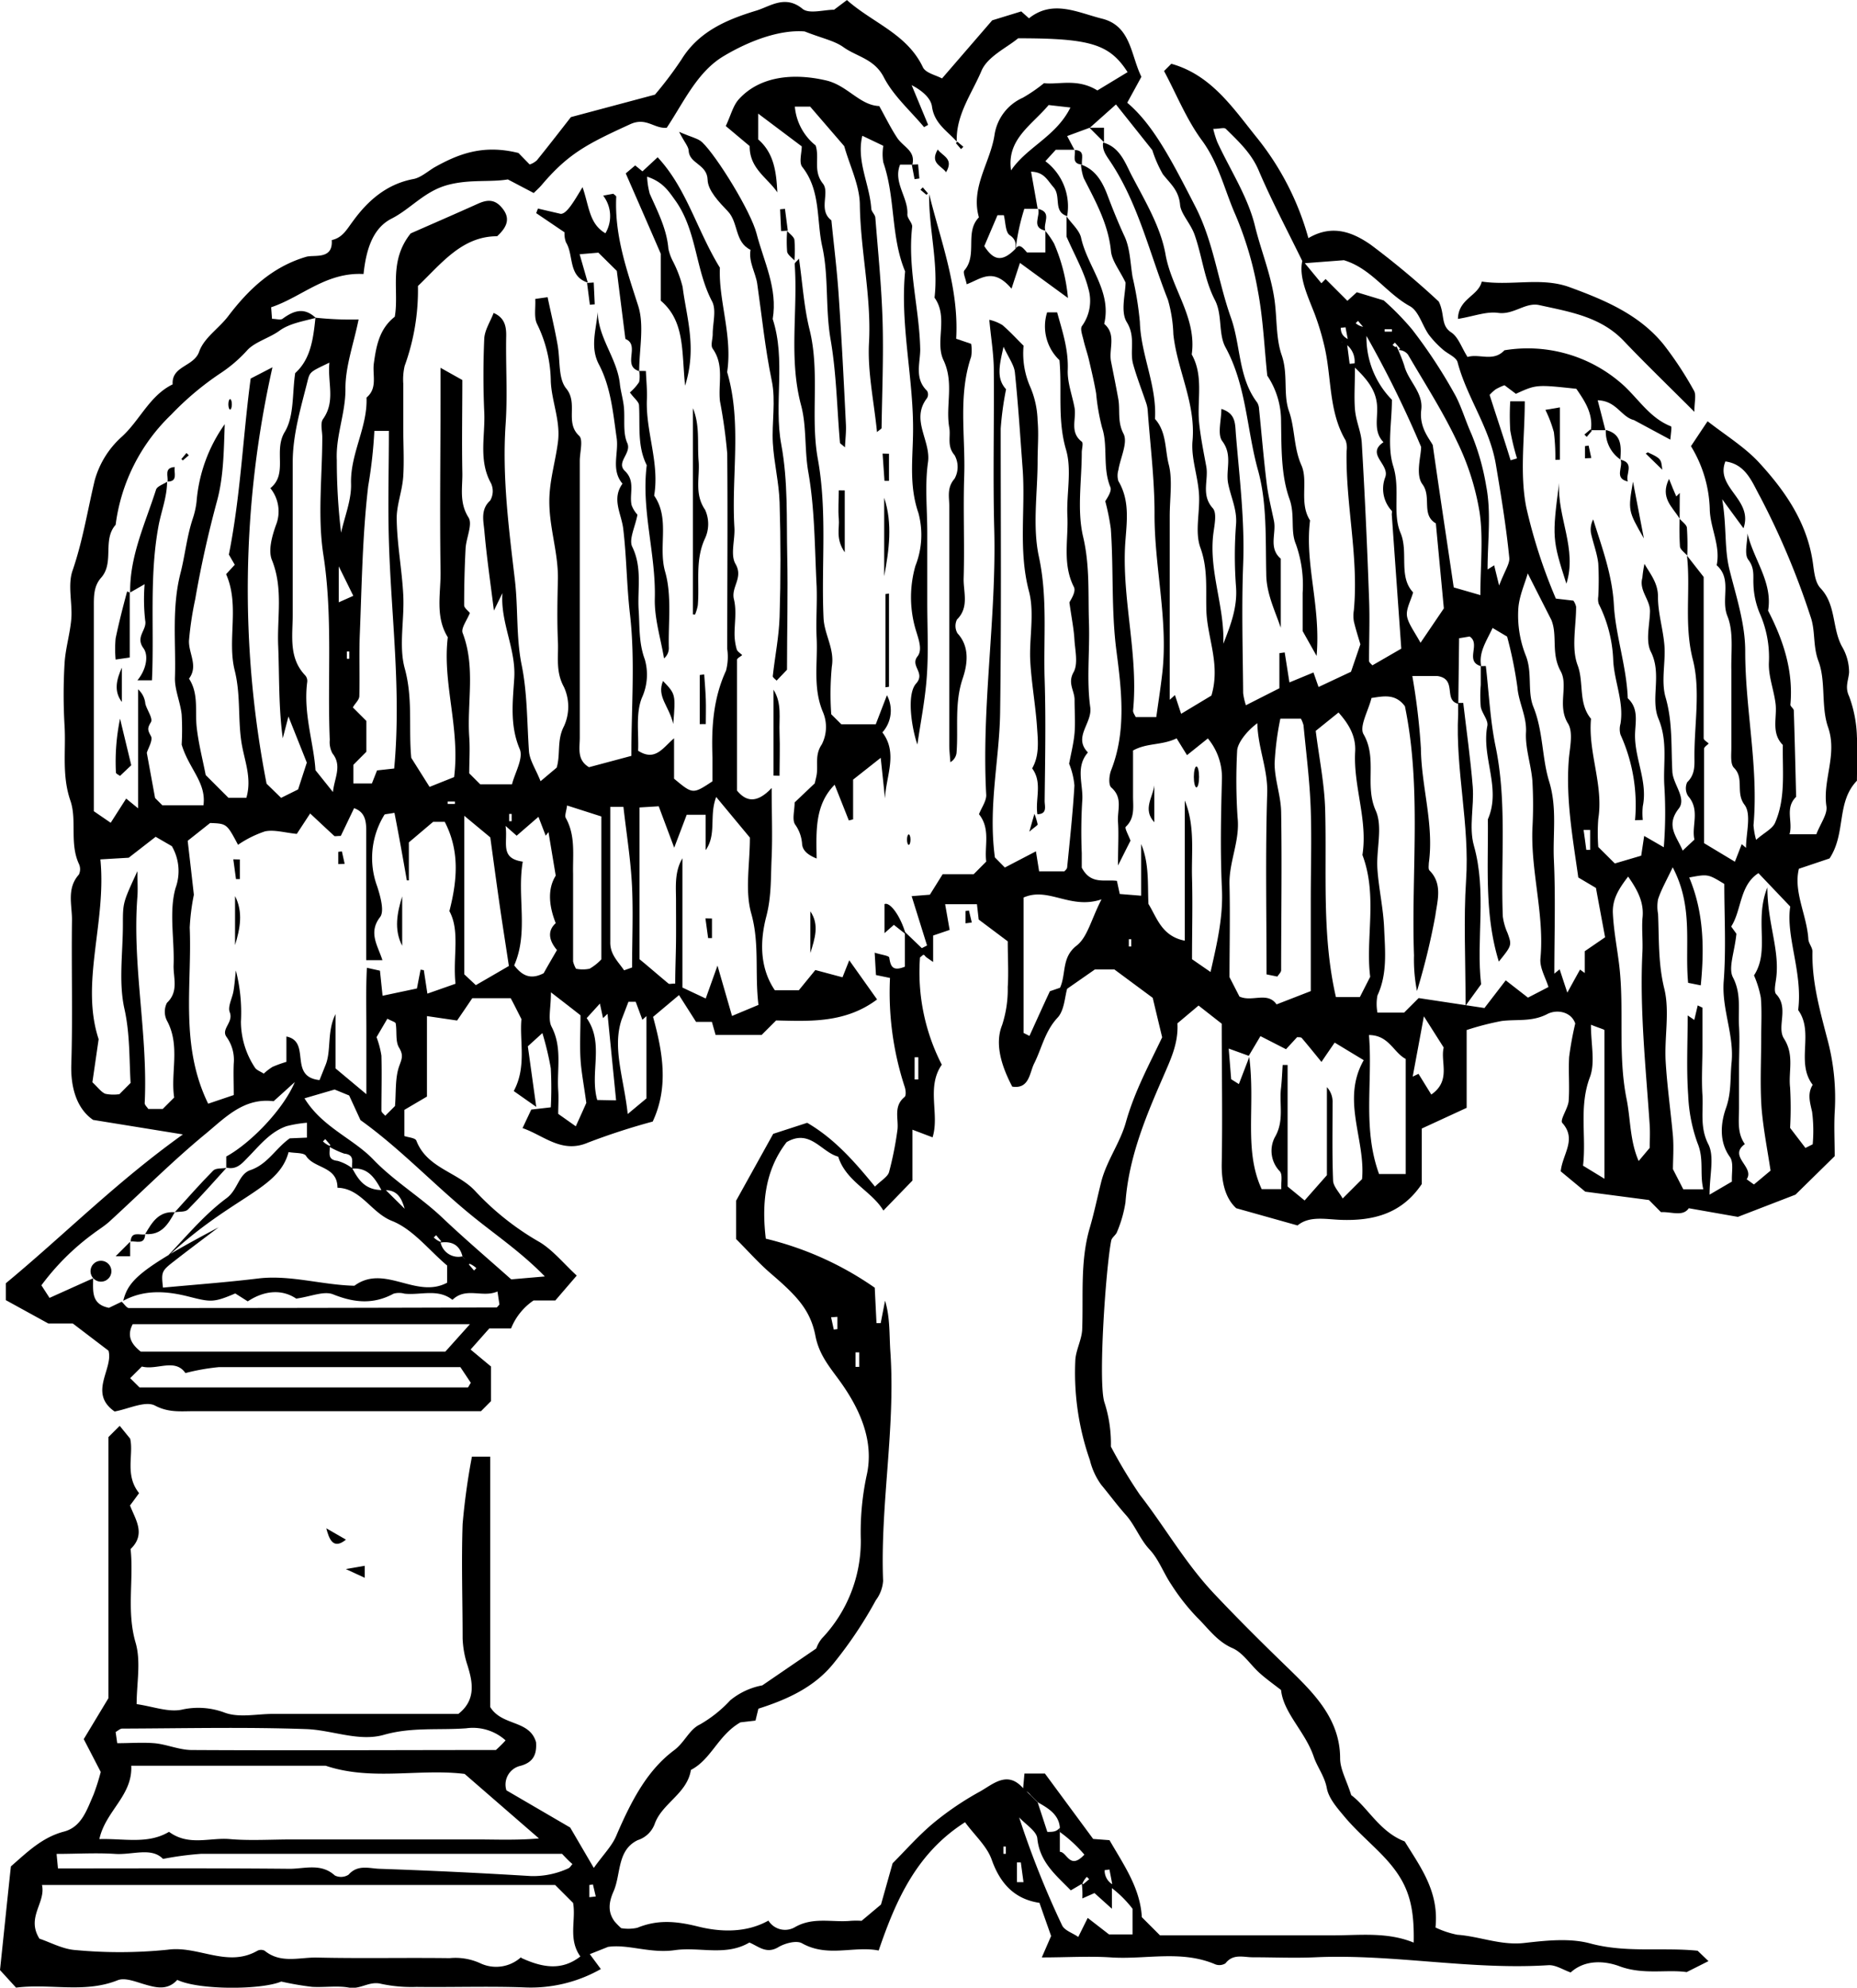 <?xml version="1.0" encoding="UTF-8"?> <svg xmlns="http://www.w3.org/2000/svg" id="Layer_1" data-name="Layer 1" viewBox="0 0 255.66 273.62"><title>Pages from Spoon_River_Anthology-27</title><path d="M282.33,149.29l2.3,2.94c0,7.08,0,14.65,0,22.21,0,.24.45.48.69.72-.22.24-.63.48-.63.72,0,4.18,0,8.36,0,13l4.24,2.55c.31-.79.63-1.61.94-2.42l.59.51c0-2,.77-4.63-.2-5.92-1.28-1.69,0-3.64-1.45-5.09-.54-.53-.36-1.87-.37-2.84,0-3.56,0-7.11,0-10.67-.05-2.48.34-5.2-.54-7.38-.95-2.34.7-5.08-1.48-7,.56-2.68-.89-5.13-.95-7.7a17.5,17.5,0,0,0-2.59-8.69c.83-1.24,1.56-2.35,2.29-3.43,2.58,2,5.16,3.59,7.11,5.71,3.57,3.89,6.57,8.22,7.37,13.68.18,1.24.29,2.77,1.06,3.58,2.17,2.29,1.58,5.45,2.94,8a7,7,0,0,1,1,3.61c-.09,1.11-.6,2,0,3.27a17.32,17.32,0,0,1,1.08,5.63c.17,2,0,4,0,6-2.88,3-1.46,7.18-3.77,10.7l-4.22,1.42c-.77,3.16,1.07,6.31,1.3,9.63,0,.61.58,1.19.57,1.78-.1,4.09,1,8,2,11.86a31.16,31.16,0,0,1,1.06,10.23c-.11,2,0,4.06,0,6.06l-5.4,5.3-7.93,3.06-6.76-1.19c-.82,1.21-2.43.45-3.83.54L277.1,238l-8.77-1.15-3.38-2.8c.24-2.39,2.25-4.38.22-6.66-.37-.41.78-2,.87-3,.15-2-.05-4.06.07-6.09a44.67,44.67,0,0,1,.84-4.6c-.56-1.65-2.58-2-3.91-1.27-2.1,1.07-4.16.66-6.24.93A38.08,38.08,0,0,0,252,214.6v10.71l-6.18,2.85v7.64c-2.74,4.08-6.65,5.09-11.16,4.93-2.09-.08-4.32-.58-5.94.77l-8.44-2.37c-1.5-1.36-2.05-3.58-2-6.19.12-6.26,0-12.52,0-19.21l-3.19-2.5-2.91,2.45c.16,2.82-1,5.1-2,7.45-2.41,5.51-4.7,11.06-5.15,17.18a17.24,17.24,0,0,1-1.16,4.07c-.15.44-.71.76-.8,1.19-.73,3.56-1.87,19.77-.91,22.37a18.44,18.44,0,0,1,.86,6,69.2,69.2,0,0,0,4,6.65c3.48,4.48,6.26,9.42,10.23,13.62,3.37,3.57,6.83,7,10.33,10.38,3.29,3.22,7,6.81,7,12.26,0,1.51.88,3,1.53,5.07,2.26,1.67,3.91,5.06,7.36,6.37,2.17,3.53,4.75,6.9,4.24,11.85a12.7,12.7,0,0,0,3,1c3.09.22,6,1.5,9.23,1.13,3-.34,6.25-.7,9.09.07,4.95,1.33,9.9.5,14.77,1l1.49,1.43-3,1.51c-2.75-.4-6,.42-9.29-.82-1.84-.68-4.63-1-6.68.87-1-.34-2.06-1.06-3.07-1-10.74.69-21.36-1.57-32.08-1.09-2.87.13-5.76,0-8.63,0-1.27,0-2.69-.53-3.74.83a1.57,1.57,0,0,1-1.41.14c-4.67-2-9.55-.64-14.32-.95-3-.2-6,0-9.56,0l1.28-2.95c-.47-1.35-1-2.82-1.6-4.56-3.39-.51-5.39-2.59-6.58-5.95-.65-1.85-2.34-3.34-3.67-5.15-6.62,4.22-9.48,10.6-11.89,17.66-3.4-.68-7,1-10.56-1-.76-.43-2.35,0-3.24.53-1.66,1-2.72-.1-4-.63-3.28,1.93-6.87.56-10.26,1.05s-6.45-.86-9.2-.45l-2.51,1,1.52,2.05a19.51,19.51,0,0,1-10.65,2.52c-4.9-.17-9.81,0-14.72-.06a20,20,0,0,1-4.9-.43c-1.61-.41-2.84.81-4.43.52s-3.38,0-5.06-.1a41.71,41.71,0,0,1-4.24-.73c-2.77,1.17-11.41,1.18-14.31-.23-1.33,1.46-2.86,1.1-4.49.62-1.23-.35-2.74-1-3.77-.55-4.55,1.8-9.24.4-13.94,1L50.08,344c.53-5,1-9.65,1.5-14.27,2.29-2,4.31-4,7.3-4.79,2.43-.63,3.16-3,4.07-5.07a30.24,30.24,0,0,0,1-3.14l-2.34-4.52,3.4-5.64V270.63l1.55-1.55L68,270.85c.51,2.18-.78,5,1.23,7.5-.34.45-.72,1-1.25,1.69.67,1.83,2.27,3.92.08,6,.45,4.27-.58,8.56.69,12.9.76,2.6.14,5.62.14,8.45,2.3.34,4.36,1.14,6.19.77a10.33,10.33,0,0,1,6,.43c2,.7,4.35.15,6.55.15h25.55c2.59-2,1.88-4.66,1.27-6.66a13.36,13.36,0,0,1-.68-3.75c0-5.24-.18-10.49,0-15.73a91.93,91.93,0,0,1,1.28-9.27h2.52v34.46c1.63,2.66,5.4,1.73,6.31,4.84.11,1.56-.28,2.76-2.16,3.26a2.64,2.64,0,0,0-1.92,3.37l8.78,5.12,3.25,5.56c1.33-1.86,2.48-3,3.07-4.37,2.28-5.34,4.47-9.2,8-11.84,1.43-1.07,2.09-2.85,3.51-3.52a17.47,17.47,0,0,0,4.2-3.34,9.75,9.75,0,0,1,4.42-2.06l7.43-5.08a4.42,4.42,0,0,1,.78-1.39,19.44,19.44,0,0,0,5.35-13.56,37.43,37.43,0,0,1,.78-8.76c1.16-4.9-1-9.5-3.93-13.46-1.36-1.84-2.63-3.44-3.1-5.87-.69-3.56-2.57-5.51-6.1-8.54-1.67-1.43-3.13-3.09-4.82-4.78V238.1l5.11-9.21,4.68-1.52c3.78,2.21,6.5,5.33,9.33,8.78.87-.86,1.75-1.34,1.94-2a46.36,46.36,0,0,0,1.13-5.63c.27-1.57-.63-3.36,1-4.7.25-.2.17-1,0-1.47a41.68,41.68,0,0,1-2-14.92l-1.93-.4c-.05-.77-.1-1.69-.18-3.08.93.3,1.9.4,2,.65.19,1.13.38,2,2.16,1.28v-4.79l2.33,2.24.72-.37-2.12-6.79,2.51-.2,1.76-2.82h4.27l1.73-1.74c-.28-2.11.63-4.49-1-6.52.34-.88,1-1.77,1-2.62-.68-12.24,1.42-24.39,1.1-36.62-.19-7.27,0-14.55-.06-21.82,0-2.22-.38-4.43-.62-7a6,6,0,0,1,1.81.73c1,.85,1.94,1.88,2.91,2.84a11.42,11.42,0,0,0,.93,5.7,12.53,12.53,0,0,1,1,4.62c.17,1.85,0,3.72,0,5.58,0,4.4-.73,8.95.18,13.15,1.22,5.67.61,11.26.79,16.87s.06,11.17,0,16.75c0,.73.4,1.8-1,1.82-.32-2.1.73-4.34-.72-6.31,1-1.74.81-3.68.68-5.54-.2-3.08-.77-6.15-.94-9.23s.62-6.6-.18-9.61c-1.49-5.64-.46-11.26-.87-16.87-.33-4.43-.61-8.87-1.07-13.28-.11-1-.86-2-1.56-3.51-.54,2.44-1.05,4.35.35,5.85a42.8,42.8,0,0,0-.74,5.43c0,13,.1,26.06-.08,39.08-.09,6.46-1.67,12.87-.72,19.94l1.37,1.39L192.7,190l.44,2.75h3.47s.37-.29.39-.55c.37-3.75.78-7.5,1-11.26a10.42,10.42,0,0,0-.73-3c.27-1.45.63-2.84.75-4.25s0-3,0-4.56c0-1.25-1-2.27-.13-3.8.64-1.17.2-3,.11-4.5s-.37-2.8-.69-5.08c0-.11,1-1.45.61-2.15-1.61-3.2-.73-6.53-.89-9.78-.14-3,.64-6.29-.18-9.09-1.22-4.15-.53-8.23-.91-12.34a6.42,6.42,0,0,1-1.7-6.58h1.38c.71,2.56,1.57,5.09,1.46,7.93-.07,1.71.61,3.44.93,5.17.3,1.56-.72,3.37,1,4.7.25.19,0,1,0,1.47,0,3.89-.68,7.95.19,11.63.94,4,.67,7.88.8,11.81s-.35,7.84.18,11.66c.3,2.2-2.4,4.09-.32,6.21-1.81,2.06-.57,4.51-.79,6.76a70,70,0,0,0-.06,7.1v2c1.26,2.39,3.17,1.58,4.84,1.82l.39,1.8,2.95.24V189c1.13,2.72.87,5.48,1,8.24,1.19,1.93,1.83,4.44,5,5.06V183c1.43,3.48.91,7.06,1,10.59.1,3.71,0,7.43,0,11.26l2.55,1.76c.91-4,1.74-7.57,1.57-11.38-.24-5.07-.14-10.16,0-15.23a8.4,8.4,0,0,0-1.94-5.54l-2.87,2.3-1.43-2.31c-2.1,1-4.05.59-6,1.67,0,2,0,4.14,0,6.3,0,1.46.28,3-1,4.2-.18.19.36,1.12.65,1.91l-1.72,3.42c0-2.68.11-4.33,0-6s.7-3.31-.92-4.73c-.42-.36-.31-1.71,0-2.45,2.09-5.36,1.4-11,.71-16.31-.74-5.67-.38-11.26-.78-16.87a31.21,31.21,0,0,0-.76-3.77c.1-.25.95-1.33.7-1.95-1.11-2.71-.3-5.68-1.14-8.18a29,29,0,0,1-.82-4.72c-.27-1.57-.64-3.11-1-4.66-.22-.92-.54-1.81-.75-2.73-.15-.63-.48-1.52-.2-1.89a5.92,5.92,0,0,0,.87-5.18c-.56-2.24-1.76-4.33-3-7.13v-2.8c.68,1,1.74,1.87,2,2.93.86,4,4.26,7.36,3.19,11.88,1.72,1.47.6,3.46.94,5.18s.69,3.44,1,5.16c.28,1.57-.16,3.1.72,4.79.63,1.22-.44,3.31-.71,5a2.65,2.65,0,0,0,0,1.51c1.76,2.94,1.05,6.17.91,9.22-.32,7.51,1.86,14.88,1.11,22.4,0,.27.23.57.37.87h2.83c.29-2.09.61-4.12.84-6.17.8-7.34-1.12-14.55-1.08-21.88,0-4.76-.61-9.52-.95-14.28a4.31,4.31,0,0,0-.21-.93c-.6-1.77-1.29-3.53-1.79-5.33s.39-3.73-.87-5.77c-.9-1.46-.17-3.94-.17-5.46-.81-1.68-1.83-2.92-2-4.24-.35-3.76-2.11-6.89-3.76-10.13a7.39,7.39,0,0,1-.38-1.87c2.06.7,3,2.49,3.67,4.27s1.47,3.77,2.33,5.62c.78,1.68.79,3.73,1.11,5.62a45,45,0,0,1,1,6.17c.14,4.55,2.36,8.75,2.08,13.34,1.61,1.78,1.36,4.2,1.9,6.29s.13,4.69.13,7.06v25.31l.72-.65.85,2.58,4.17-2.51c1.27-4.25-.54-7.85-.69-11.6-.11-2.92.25-5.79-.83-8.76-.81-2.24,0-5-.2-7.54s-1.09-4.83-.88-7.17c.46-5.2-2.11-9.73-2.64-14.67a19.08,19.08,0,0,0-.75-4.75c-2.53-6.38-4.06-13.2-7.92-19-.57-.86-1.15-1.57-1-2.64,2.37.65,3.06,2.89,4,4.66,1.81,3.45,3.93,7,4.59,10.73.83,4.74,4.33,8.72,3.61,13.78,1.64,2.93.75,6.14,1,9.23.2,2.07.62,4.12,1,6.18.35,1.89-.76,3.91.9,5.76.59.66.23,2.3.08,3.46-.66,5.17,1.56,10.05,1.37,15.2,1-2.55,1.95-5,1.75-7.8a56.37,56.37,0,0,1,0-8.62c.17-2.06-.73-3.79-1.09-5.67s.66-3.85-.8-5.8c-.71-.94-.13-2.86-.13-4.44,2,.64,1.88,2,2,3.51.49,5.94,1.23,11.86,1,17.86s-.05,11.84,0,17.76a8.57,8.57,0,0,0,.38,1.66l4.61-2.34v-4.83l.73-.1.65,4.13,3.31-1.37.7,2,4.47-2.1,1.29-3.78c-.3-1-.65-2.1-.9-3.16a4.84,4.84,0,0,1,0-1.52c.69-7.36-1.15-14.59-1-21.92a3,3,0,0,0-.13-1.46c-2.37-4-1.91-8.69-2.93-13a35.51,35.51,0,0,0-1.37-4.51c-1-2.55-2.15-5-1.67-7.19-2.23-4.55-4.29-8.44-6-12.46-1-2.37-2.77-4-4.52-5.73-.23-.23-.88,0-1.74,0a14.34,14.34,0,0,0,.56,1.82c1.77,3.83,4.2,7.5,5.18,11.53.82,3.37,2.18,6.61,2.69,10.14.37,2.57.18,5.32,1,7.67.91,2.64.17,5.36,1,7.7s.63,5,1.7,7.42c1,2.22-.35,5.21,1.2,7.62-.76,6,1.51,11.8.9,18.65l-1.92-3.42c0-1.52,0-3.38,0-5.24a16.75,16.75,0,0,0-.93-6.72c-.79-1.87-.09-4-.88-6.22-1.18-3.28-1.1-7.08-1.16-10.67a11.23,11.23,0,0,0-1.9-6.31c-.41-3.91-.57-7.86-1.3-11.7a47.75,47.75,0,0,0-3.06-10.39c-1.52-3.43-2.31-7.14-4.64-10.3-2.12-2.87-3.48-6.3-5.21-9.54l1-1c5.41,1.51,8.38,5.93,11.64,10a38.31,38.31,0,0,1,7.23,14c3.38-2,6.24-.71,8.56.89a113.33,113.33,0,0,1,9.39,7.84c.88,1.8.23,3.25,1.69,4.23,1,.64,1.42,2.06,2.27,3.4,1.65-.5,3.53.73,5.08-.92a19.64,19.64,0,0,1,15.82,4.32c2.44,2,4,4.93,7.11,6.15.13.05,0,.86-.09,1.83l-5-2.69c-1.8-.45-2.39-2.65-5-2.73.4,1.53.73,2.82,1.06,4.12h-2c.33-2.3-.84-4-2-5.7-5.51-.59-5.51-.59-8.32.69l-1.57-1.18a7.66,7.66,0,0,0-1.21.56,5.91,5.91,0,0,0-.84.77c1,3.14,2,6.08,2.89,9l.88-.26a32.35,32.35,0,0,1-.93-3.86,33.51,33.51,0,0,1,0-4H260c0,4.92-.72,9.93.21,14.61a72.8,72.8,0,0,0,4.07,12.55l2.41.28a2.28,2.28,0,0,1,.38.85c0,2.71-.68,5.68.21,8.05s.06,5.24,1.84,7.36c-.43,4.65,1.75,9.11,1,13.8a26.15,26.15,0,0,0,0,3.85l2.28,2.27,3.63-1.07.41-2.72,2.7,1.56a59.35,59.35,0,0,0,.08-8.39c-.2-3.08.51-6.12-.81-9.3-1.15-2.75.52-6.11-1.05-9.22-.75-1.49-.17-3.66-.12-5.52.05-1.65-1.55-2.89-1.05-4.67a16.16,16.16,0,0,1,.29-1.91c.85,1.47,1.89,2.68,1.86,4.59,0,2.22.72,4.44.89,6.69s-.48,4.88.15,7.07c1,3.43.75,6.84.94,10.27.1,1.74,2,3.65.87,5.08-1.84,2.36-.23,3.86.55,5.77l1.62-1.52c-.44-1.87.83-4.06-.88-6a2,2,0,0,1-.12-1.89c1.14-1.09,1-2.39,1-3.69,0-4.4.84-9-.21-13.15C281.89,158.78,282.86,154,282.33,149.29ZM191.94,319.91l1,1,1.33,4.07c.76,0,1.24,0,1.72-.57v3.31c1,0,1.35,2.57,3.38.39A19,19,0,0,0,196,325c.15-2.23-1.42-3.17-3-4.07l-1-1a2.11,2.11,0,0,0-1.08-.74c.08-.92.14-1.55.2-2.24h2.82l6.64,9,2.25.17c2,3.46,4.23,6.61,4.45,10.6l2.5,2.5h11.67c4.06,0,8.12,0,12.18,0,3.71,0,7.44-.49,11.08,1,.12-5.89-1-8.75-4.83-12.56-1.55-1.55-3.2-3-4.63-4.69-1-1.2-2.23-2.56-2.5-4-.31-1.67-1.31-2.88-1.81-4.36-1.17-3.44-4.17-6-4.49-9.16-1.3-1-2.2-1.65-3-2.38-1.24-1.12-2.24-2.75-3.68-3.38-2.14-.93-3.33-2.71-4.84-4.19a29.18,29.18,0,0,1-3.6-4.58c-1.06-1.56-1.71-3.46-3-4.83s-2-3.34-3.24-4.73-2.26-2.79-3.4-4.16a9.65,9.65,0,0,1-1.56-3.39,36.38,36.38,0,0,1-2-13.87c.12-1.41.89-2.76.94-4.16.17-4.61-.29-9.26,1-13.8.63-2.12,1.07-4.29,1.61-6.44.73-2.92,2.61-5.4,3.4-8.23,1.2-4.29,3.3-8.12,5-11.71-.45-1.87-.82-3.4-1.3-5.43l-5.28-3.91h-2.68L197,208.92c-.33,1.09-.38,3-1.34,4-1.74,1.88-2.16,4.22-3.22,6.32-.62,1.25-.65,3.52-3,3.15-1.43-2.72-2.46-5.82-1.4-8.46a15.86,15.86,0,0,0,.78-5.25c.13-2,0-4.06,0-6.29l-4-3-.24-2.11H180.2c.23,1.29.43,2.45.62,3.54l-2.27.77v3.64c-.44-.3-.68-.46-.91-.63s-.22-.28-.36-.34-.24.14-.54.34a27.84,27.84,0,0,0,3,14.77c-2.17,3.13-.27,6.82-1.27,10l-2.77-1.05v7l-4,4.13c-1.61-2.69-5.15-4-6.22-7.42-2.34-.62-3.87-3.88-7.1-2-3.1,4-3.41,8.72-2.87,13.29a44.25,44.25,0,0,1,15,6.75c.08,1.67.16,3.27.24,4.87l.58,0,.6-3.08c.71,2.34.57,4.66.73,7,.73,10.56-1.41,21-1,31.57a5,5,0,0,1-1,2.66,57.32,57.32,0,0,1-5.85,8.73c-2.72,3.36-6.57,5-10.32,6.2l-.4,1.64-2.07.24c-3.09,1.77-4,5.09-6.82,6.55-.52,3.29-4,4.59-5,7.47a3.67,3.67,0,0,1-2.31,2.19c-2.89,1.38-2.29,4.66-3.34,7.06-.63,1.43-.85,2.78.13,4.12a9.34,9.34,0,0,0,.92.94,5.76,5.76,0,0,0,2.22-.05c2.81-1.15,5.36-.92,8.37-.17s6.58.92,9.68-.82a2.7,2.7,0,0,0,3.59.94c2.54-1.5,5.18-.66,7.76-.91a12.1,12.1,0,0,1,1.48,0l2.67-2.24,1.6-5.68c1.74-1.74,3.54-3.8,5.61-5.53a41.24,41.24,0,0,1,6.33-4.3c1.84-1,3.81-3,6-.53Zm42.89-200,.87-.05-.38-2-.66.08c.05.65.11,1.3,1.77,1.9l-.93.05.39,3,.68-.06A2.94,2.94,0,0,0,234.83,119.87Zm-32.5,212.25.87,0c-.12-.67-.25-1.33-.38-2l-.66.09a2.23,2.23,0,0,0,1,1.91v3.4l-2.4-2.16-1.67.74A11.73,11.73,0,0,0,199,332l.2.2.83-.71-.32-.32a3,3,0,0,0-.61.92l-1.6.94c-2-2.06-4.28-3.85-4.61-7.16-.1-1-1.63-1.93-2.5-2.89a123.94,123.94,0,0,0,5.91,14.86c.33.71,1.44,1.05,2.23,1.6l1.3-2.62,2.93,2.27H206v-3.53A15.57,15.57,0,0,0,202.33,332.12ZM242.63,121l.2-.2-.71-.83-.32.32c.28.24.55.47.49.08a22.39,22.39,0,0,1,1.12,2.76c.54,2.13,2.64,3.7,2.34,6.09s1.08,3.93,1.58,4.85c1,7,1.92,13,2.89,19.6l3.67,1.06c0-4.17.42-7.89-.12-11.47a35,35,0,0,0-3.14-9.77c-1.94-4.1-4.42-7.94-6.71-11.87A1.62,1.62,0,0,0,242.63,121Zm-5.08-3,.2-.19-.71-.83-.32.32a2.25,2.25,0,0,0,1.57.54,12.23,12.23,0,0,0,3.42,10c0,3.11-.68,6.36.18,9.14,1,3.15-.14,6.5,1,9.17s-.33,6,1.74,8.21c-.34,1.2-1,2.3-.84,3.28s1,2.1,1.86,3.65l3.21-4.73c-.27-2.9-.69-7.3-1.1-11.7-2.06-1.21-.54-3.61-1.84-5.38-1-1.31-.19-3.89-.19-5.15A145.67,145.67,0,0,0,237.55,117.91Zm13.3,51.69c-2.11-.47-.09-3.42-2.88-3.82h-3.45a89.18,89.18,0,0,1,1.18,9.95c.06,5.3,1.83,10.47,1.09,15.81,0,.32-.09.79.09,1,1.86,1.86,1.07,4.23.81,6.21a93,93,0,0,1-2.53,10.39,22.43,22.43,0,0,1-.41-4.9c-.4-11.49,1.08-23-1.25-34.3-1.32-1.79-3-1.37-4.6-1.14-.43,1.75-1.72,3.94-1.09,5,1.93,3.36.11,7,1.67,10.5,1,2.24.06,5.33.23,8s.82,5.46.93,8.21c.13,3.09.47,6.24-.92,9.24a6.18,6.18,0,0,0,0,2.36h3.67l2-2,9.06,1.37,2.93-3.81,3.06,2.38,2.82-1.46c-.38-1.27-1.23-2.65-1.1-3.94.56-6-1.33-11.87-1.11-17.85a57.94,57.94,0,0,0,0-6.59c-.18-2.24-1-4.49-.88-6.68s-1-4.06-1.18-6.18a56.68,56.68,0,0,0-1.42-7l-2-1.19c-.87,1.87-1.94,3.37-1.57,5.27-2.35-.65,0-3.06-1.59-4.09l-1.45.24Zm-129,172.64c3.12,1.44,5.67,1.7,8.13-.2-1.72-2.41-.57-5-1-7.37l-2.47-2.47H55.86c.55,2.45-2.2,4.43-.35,7.39,1.47.48,3.22,1.46,5,1.57a65.19,65.19,0,0,0,12.65-.05c4.19-.6,8.23,2.52,12.36.14a1.11,1.11,0,0,1,1,0c2.21,1.81,4.8.89,7.2.94,6.08.14,12.17,0,18.25.08a8.24,8.24,0,0,1,4.27.72A5.1,5.1,0,0,0,121.8,342.24ZM114.05,317c-6.25-.77-12.8,1-19.14-1.13H68.15c.2,4.13-3.53,6.2-4.39,10.1,3.45-.1,6.68.74,9.59-1,2.7,2,5.62.76,8.36,1s5.73.05,8.59.05H107c2.87,0,5.74,0,8.61,0s5.52.13,8.67-.14ZM290.66,146.24c.85,3.62,3.5,6.73,2.84,10.63,2.09,4.06,3.5,8.28,3.07,12.95,0,.25.46.52.47.8.13,4,.22,7.92.32,11.88-1.6,1.56-.4,3.42-.91,5.15h3.69c.59-1.52,1.55-2.77,1.39-3.84-.54-3.65,1.54-7.1.23-10.89-1-2.85-.27-6.31-1.33-9.11-.79-2.1-.39-4.17-1.09-6.13a106.58,106.58,0,0,0-6.9-16.42c-1.12-2-1.95-4.54-4.82-4.93-1.44,3.63,3.88,5.22,2.49,9.2l-2.93-4c.65,3.87.26,6.67,1,9.68.91,3.67,2.19,7.49,2.17,11.28,0,8,1.86,15.91,1.14,23.93a10.6,10.6,0,0,0,.36,2c1.12-1,2.24-1.5,2.61-2.35,1.49-3.42,1-7.1,1.07-10.71-1.65-1.66-.77-3.76-1-5.67s-1-3.79-.92-5.67a14.91,14.91,0,0,0-1.2-6.64,11.27,11.27,0,0,1-.93-4.19c-.05-1.1.18-2.15-.68-3.3C290.17,149.11,290.66,147.5,290.66,146.24Zm-60.12,63V196.57c0-4.06.13-8.12,0-12.17s-.63-7.83-1-11.75a3.9,3.9,0,0,0-.36-.91h-2.83a39.67,39.67,0,0,0-.79,6.15c0,2.23.86,4.45.9,6.68.12,7.26,0,14.54,0,21.8,0,.27-.31.54-.52.87l-1.49-.3c0-8.38-.17-16.65.09-24.91.11-3.35-1.28-6.24-1.36-9.67-1.58,1.19-2.76,2.82-2.78,3.84a77,77,0,0,0,.06,9.12c.36,3.22-1.19,6.09-1.11,9.23.1,4.39,0,8.78,0,12.77l1.37,2.67c1.75.8,3.85-.73,5.11,1.08Zm49.81-17c-.92,1.92-1.59,3.1-2,4.36a5.4,5.4,0,0,0,0,2c.15,3.43,0,6.8.85,10.27.79,3.18,0,6.72.2,10.09s.69,6.81,1,10.22c.13,1.67,0,3.36,0,4.57l1.42,2.77h2.76c-.52-2.21.13-4.16-.81-6.39a22,22,0,0,1-1.27-6.54c-.26-3.66-.07-7.36-.07-11l.91.62.47-2,.65.31v5.46c0,2.19-.14,4.4,0,6.58s-.38,4.43.81,6.76c.87,1.71.17,4.21.17,6.94l3.08-1.8c-.07-1.19.28-2.61-.28-3.39-1.6-2.21-1.19-4.89-.54-6.72.77-2.17.56-4.17.77-6.25.39-3.8-1.38-7.37-1.08-11.23.34-4.5.08-9,.08-13.38-2.25-1.37-2.25-1.37-4.83-.89,2,4.76,2.1,9.69,1.59,14.85l-1.74-.35C282,202.87,283.27,197.68,280.35,192.17Zm-53.22,25-3.52-1.8L222,218.15l-2.76-1c.15,1.8.24,3,.34,4.22l1.06.67,1.43-3.72c.87,6.88-.79,12.78,1.71,18.18h2.7c-.06-.93.21-2-.21-2.46a4.05,4.05,0,0,1-.69-4.66c1.34-2.28.6-4.52.86-6.76.12-1.06.16-2.14.23-3.21h.68v16.73l2.34,1.92,3.07-3.48V222.46a3,3,0,0,1,.78,2.18c0,3.55-.07,7.09.07,10.63,0,.84.84,1.64,1.32,2.52l2.67-2.67c.5-5.45-2.9-10.88.23-16.37l-4-2.42c-.65.94-1.32,1.92-1.82,2.66-.88-1.08-1.78-2.2-2.71-3.29-.12-.14-.46-.09-.64-.12Zm71.51,13.59,1-.5a20.71,20.71,0,0,0-.08-4.46c-.29-1.31-.68-2.49.08-3.73-2.38-3.1.25-7.18-2-10.29.66-5.16-1.73-10.12-1.09-14.25l-4.38-4.6c-2.62,1.69-2.3,5.11-3.75,7.35l.72,1c-.27,2.61-1.15,4.7-.48,6,1.19,2.3.69,4.51.84,6.75.11,1.85,0,3.71,0,5.57s0,3.71,0,5.57-.29,3.5.8,5.06c-2.34,1.71,1.4,3.15.25,4.84l1,.72c.66-.54,1.37-1.14,2.29-1.91-.43-2.86-1-5.73-1.24-8.63-.22-3.19-.05-6.41-.05-9.61,0-1.86.11-3.73-.05-5.57a13.91,13.91,0,0,0-.94-3.06c2.24-3.45,0-7.49,1.84-12.11,0,5,1.77,8.67,1.19,12.67-.09.66-.3,1.63,0,2,1.84,1.89.06,4.51,1.09,6.13,1.48,2.3.59,4.53.85,6.75a48.92,48.92,0,0,1,0,5.55Zm-31.27-37.23c-.75-5.35-1.73-10.72-1.31-16.2.13-1.67.65-3.76-.11-5-1.51-2.44.08-5.18-1-7.18-1.37-2.49-.41-4.88-1.28-7.05-1.13-2.23-2.27-4.46-3.26-6.43-.4,1.44-1.25,3.25-1.31,5.08a15,15,0,0,0,1,6.13c1,2.39.22,5,1.08,7.15,1.37,3.38,1.17,7,2.17,10.26,1.14,3.69.49,7.24.66,10.83.24,5.2.06,10.43.06,15.65l.73-.6c.28.84.55,1.68,1.06,3.21.94-1.71,1.34-2.44,1.75-3.17l.65.47v-3l2.8-1.92c-.43-2.31-.81-4.35-1.26-6.79Zm-28.65,13.67c-.68-5.25,1.06-11.12-1.07-16.77.76-4.82-1.27-9.44-1-14.23.13-2.3-1.07-4-2.29-5.38l-3.14,2.53c.47,3.74,1.2,7.28,1.3,10.84.24,8.6-.49,17.23,1.48,25.8h3.3ZM127.46,328c-16.59,0-33.14,0-49.7,0a43.41,43.41,0,0,0-5.24.7c-1.58-1.65-4.19-.53-6.59-.69-2.64-.17-5.31,0-8.06,0l.19,2c10.69,0,21.3-.05,31.91.05,2.06,0,4.31-.81,6.21.92a1.93,1.93,0,0,0,1.89-.11c1.25-1.43,2.84-.86,4.24-.81q10.44.36,20.86,1a11.55,11.55,0,0,0,5.15-1.06c.23-.09.38-.39.57-.59C128.51,329.09,128.15,328.73,127.46,328Zm-7.79-15.63a6.73,6.73,0,0,0-5.42-1.65c-3.76.28-7.48-.19-11.29.89-3.45,1-7.14-.65-10.7-.78-8.45-.3-16.91-.1-25.36-.07-.28,0-.56.28-.9.47l.22,1.54c1.76,0,3.43-.13,5.08,0s3.44.93,5.16.94c14,.08,28,0,41.89,0C118.94,313.18,119.38,312.72,119.67,312.4ZM243,162.1c-.44-6.26-.88-12.37-1.31-18.47,0-.17.07-.41,0-.5a4.45,4.45,0,0,1-.9-4.62c.66-1.8-2.71-3.16-.24-4.83-1.3-1.34-.85-3-.87-4.6,0-2.18-1.05-3.75-3.06-5.66,0,2.38-.13,4,0,5.7s.85,3.09.94,4.65c.42,7.13.75,14.25,1,21.39.12,2.86,0,5.74,0,8.62,0,.23.35.47.46.62Zm-2.42-47.94a37.53,37.53,0,0,1,3.91,4,70.09,70.09,0,0,1,6,9.16c.84,1.62,1.37,3.46,2.15,5.19a32.72,32.72,0,0,1,2.05,7.21c.72,3.7.19,7.64.19,11.48l.91-.57c.15.64.31,1.27.68,2.78.79-2.07,1.48-3,1.4-3.81-.43-4.31-1.13-8.58-1.85-12.86-.86-5.1-4-9.22-5.27-14.07-.2-.73-1.41-1.16-2.09-1.8a13.35,13.35,0,0,1-1.88-2c-.91-1.3-1.38-3.24-2.59-3.91-3.25-1.78-5.33-5.21-9.09-6.33l-5.38.41,2.28,2.76.58-.58,3,3,1.3-1.18Zm33.64,79.33c-1.37,1.78-2.18,3.19-2.09,5.06.12,2.43.6,4.82.88,7.19.71,6-.22,12.2,1,18.32.57,2.79.44,5.75,1.67,8.57l1.52-1.81c0-.8.07-2,0-3.13-.53-7.95-1.4-15.88-1-23.87.07-1.51-.1-3,0-4.55C276.45,197.23,275.7,195.56,274.24,193.49ZM191,215l.81.41c.91-2,1.81-4,2.81-6.15l1.4-.48c.87-1.94.18-4.17,2.28-5.8,1.5-1.16,2-3.6,3.43-6.37-4.28,1.46-7.31-1.77-10.73-.25Zm48.91,19.42h3.7V218.58c-1.69-.89-2.31-3.28-5.06-3.29C239.09,221.78,237.64,228.1,239.94,234.42Zm29.2-20.54c0,2.67.61,5.2-.14,7.2-1.54,4.08-.47,8.12-.95,12.19l2.95,1.8c0-7.16,0-13.8,0-20.43C271,214.52,270.43,214.4,269.14,213.88Zm-23-1.17c-.62,3.37-1.08,5.83-1.54,8.3l.8-.38,1.76,2.85c2.78-1.92,1.21-4.51,1.71-6.47ZM269,187.06h-.9c.13.91.25,1.82.37,2.73l.53,0Zm-92.49,31.29H176v3.05h.51ZM190.09,331.9l.9,0-.37-2.72-.53,0Zm-24.72-77.82-.87.06.37,1.69.5-.06Zm3,4.89h-.51v2h.51Zm-37.15,75,.88-.1-.39-1.66-.49.08ZM205.82,202.1h-.33v1h.33ZM188.56,327h-.34v1h.34Zm53.15-208.54v-.33h-1v.33Z" transform="translate(-50.08 -72.81)"></path><path d="M93.51,116.54a46.2,46.2,0,0,0,5.94.25c-.7,3.44-1.85,6.53-1.81,9.61,0,3.36-1.35,6.41-1.19,9.74a82.88,82.88,0,0,0,.59,10c.49-2.25,1.44-4.51,1.37-6.74-.12-4.16,2.29-7.76,2.13-11.86,1.54-1.29.81-3.07,1-4.65.33-2.4.74-4.8,2.89-6.48.63-3.59-.91-7.58,2.19-11.47,2.7-1.19,6-2.62,9.29-4.1,1.15-.51,2.16-.64,3.12.4,1.29,1.39,1.09,2.63-.51,4.09-4.84,0-7.68,3.77-10.9,6.85a30.56,30.56,0,0,1-1.83,11,8.3,8.3,0,0,0-.19,2.45c0,2,0,4.07,0,6.1,0,2.2.13,4.41,0,6.59s-1,4.13-.9,6.18c.07,3.42.73,6.83.9,10.25s-.65,7,.21,10.1c1.14,4.16.5,8.23.89,12.28l2.52,4,3.38-1.35c.85-6.76-1.64-12.93-.87-19.25-1.81-2.92-.92-6.15-1-9.23-.12-8.12,0-16.25,0-24.37v-3.49l3,1.68c0,4.26-.08,8.46,0,12.66.06,2.08-.48,4.16.85,6.26.6.95-.32,2.81-.4,4.26-.14,2.61-.2,5.22-.2,7.83,0,.37.55.74.79,1.06-.4,1-1.24,2.09-1,2.74,1.81,4.71.59,9.56.91,14.33.12,1.68,0,3.37,0,5l1.51,1.51h4.38c.39-1.58,1.6-3.58,1.06-4.85-1.39-3.28-.95-6.57-.75-9.79.24-4-1.93-7.64-1.63-11.68l-1.17,2.41c-.5-3.95-1-7.41-1.31-10.89-.11-1.38-.59-3,.79-4.25a2.55,2.55,0,0,0,.11-2.4c-1.74-3.15-.77-6.51-.92-9.77s-.15-6.77,0-10.14c.07-1.19.84-2.34,1.29-3.52,1.43.62,1.75,1.7,1.73,3.14-.08,4.06.2,8.14-.08,12.18-.49,7.2.44,14.33,1.27,21.39.47,3.95.16,7.95.94,11.76s.73,7.85,1,11.79c.07,1.28.94,2.52,1.6,4.2l2.22-1.87c.55-1.84,0-3.76,1-5.69a6.47,6.47,0,0,0,0-5.41c-1.18-2.15-.73-4.19-.83-6.27-.13-2.87-.07-5.75,0-8.63.05-3.79-1.33-7.39-1.17-11.26.11-2.66.88-5.12,1.19-7.69.33-2.85-.88-5.48-1-8.22a18.38,18.38,0,0,0-1.88-7.88c-.47-.93-.19-2.23-.26-3.47l1.7-.24c.47,2.24,1,4.41,1.38,6.59s.06,4.63,1.2,6c1.66,2.06-.23,4.64,1.76,6.49.59.55.09,2.28.09,3.46q0,19,0,38.08c0,1.46-.42,3.07,1.27,4.08l5.83-1.56c0-6.75.54-13.2-.19-19.5-.46-4-.46-7.88-.93-11.78-.26-2.1-1.62-4.08-.1-6.19-1.62-1.92-.5-4.18-.8-6.27-.5-3.46-.79-7-2.45-10.15-1.25-2.4-.36-4.78-.16-7.23.06,3.61,2.66,6.37,3.05,9.9.1,1,.46,2.16.56,3.27.15,1.64-.17,3.47.46,4.89s-1.6,2.63-.32,3.85c1.49,1.43.56,3.16.92,4.71a4,4,0,0,0,.8,1.3c-.31,1.68-1.21,3.39-.72,4.41,1.42,2.91.69,5.86.89,8.78.15,2.26,0,4.46.85,6.75a7.65,7.65,0,0,1-.41,5.27c-.88,2.19-.41,4.91-.52,7.28,2.36,1.52,3.4-.4,4.95-1.71V180c2.58,2.15,2.58,2.15,5.29.36,0-1,0-2.14,0-3.29-.16-4.1.1-8.11,1.86-11.93a7.47,7.47,0,0,0,.17-3c0-9,.08-17.94,0-26.91a71.4,71.4,0,0,0-1-7.2c-.27-2.4.62-4.94-1-7.22-.32-.45,0-1.32,0-2,0-1.52.54-3.32-.09-4.52-2.29-4.36-2.08-9.56-4.94-13.72-1-1.38-1.75-2.69-4-3.44a10.78,10.78,0,0,0,.36,2.34c1.08,2.45,2.34,4.83,2.57,7.58a6.8,6.8,0,0,0,.64,1.76,16.19,16.19,0,0,1,1.32,3.5c.52,4.17,2,8.31.34,13.59-.49-4.74,0-8.85-3.35-11.7v-6.46c-1.73-4-3.23-7.42-4.82-11.06l1.3-1.1,1,.82,2.09-1.94c4,4.29,5.38,10,8.57,15.2-.2,4.53,1.76,9.36,1,14.37,2.06,7,.56,14.27,1,21.41.1,1.68-.59,3.73.15,5,1.11,1.9-.63,3.17-.22,4.85s.06,3.36.09,5a7.69,7.69,0,0,0,.3,1.91c.08.28.45.49.75.79-.25.22-.71.43-.71.65,0,5.88,0,11.75,0,18,1.09,1.32,2.55,2,4.77-.36,0,3.48.12,6.47,0,9.45-.14,2.75,0,5.43-.75,8.27-.81,3.13-1,6.9,1.18,10.12h3.31l2.27-2.78,3.74,1L167,205l3.83,5.39c-4.36,3.27-9.24,3-13.9,2.89l-2,2H148.6l-.51-1.8h-2.18l-2.35-3.69-3.57,3c1.33,4.85,2.18,9.64-.05,14.41a91.9,91.9,0,0,0-8.92,2.9c-3.61,1.55-6.08-1-9-2l1.2-2.55,2.69-.31a50.71,50.71,0,0,0,0-5.37,40.5,40.5,0,0,0-1.16-4.85l-2,1.82c.33,2.35.68,4.92,1.16,8.34L120.81,223c1.81-3.36.77-6.89,1.06-9.9-.6-1.17-1-2-1.48-2.88H115.1c-.53.78-1.14,1.69-2.09,3.07l-4.15-.61v11.08l-3.11,1.83v3.6c.53.19,1.5.25,1.65.63,1.47,3.86,5.8,4.32,8.22,7.07a37.48,37.48,0,0,0,8.78,6.92c1.83,1.12,3.25,2.9,5.08,4.59l-2.95,3.43h-3a8.4,8.4,0,0,0-3.09,3.85h-3l-2.57,2.9,2.81,2.34v4.76l-1.38,1.39c-13.2,0-26.4,0-39.6,0-1.74,0-3.41.21-5.27-.77-1.34-.71-3.68.47-5.57.81-3.67-2.55-.14-5.87-.84-8.37L60.11,255H56.74l-5.86-3.22v-2.32c8-6.62,15.19-13.92,24.38-20.49l-12.36-2c-2.08-1.41-3.14-4.17-3-7.76.2-6.59,0-13.2.09-19.8,0-2.07-.74-4.32.95-6.21a1.73,1.73,0,0,0,0-1.48c-1.3-2.81-.25-6-1.16-8.67-1.21-3.5-.61-6.88-.81-10.3a73.08,73.08,0,0,1,0-8.63c.12-2.07.77-4.11.93-6.18s-.52-4.59.16-6.56c1.41-4.09,2.07-8.3,3.06-12.45a12.54,12.54,0,0,1,3.73-6c2.5-2.28,3.83-5.67,7-7.21-.17-2.56,2.92-2.42,3.65-4.5.67-1.92,2.7-3.18,4-4.89,2.72-3.58,6-6.78,10.74-8.17,1.09-.32,3.72.45,3.51-2.3,1.53-.34,2.07-1.49,3-2.71,2-2.73,4.57-5,8.22-5.69,1-.18,1.92-1,2.88-1.59,3.31-1.86,6.73-3.22,11.61-2L123,95.45a2.65,2.65,0,0,0,1-.58c1.75-2.16,3.45-4.37,4.68-5.94l11.57-3.09A51.37,51.37,0,0,0,143.9,81c2.41-3.91,6.33-5.52,10.34-6.74,1.89-.58,3.94-2.2,6.33-.23.91.74,2.94.12,4.34.12l1.77-1.33c3.56,3.16,8.28,4.65,10.46,9.25.38.8,1.82,1.09,2.63,1.54l6.91-8,4-1.23,1.06.95c3.29-2.62,6.7-.79,10.06.05,4,1,3.94,5,5.42,8-.6,1.11-1.27,2.33-1.95,3.57,3.55,3,6.06,7.82,9.39,14.32,2.51,4.9,3.1,10.25,4.88,15.25,1.38,3.87,1,8.25,3.62,11.7a1.93,1.93,0,0,1,.26.9c.35,3.41.63,6.83,1.05,10.24.21,1.73.65,3.44,1,5.16s-.79,3.72.94,5.2v9.5c-.85-2.47-2-4.77-2-7.45-.11-4.77.12-9.74-1.14-14.25-1.56-5.61-1.58-11.61-4.48-16.92-1-1.85-.39-4.46-1.45-6.49-1.46-2.83-1.74-6-2.8-9-.57-1.59-1.93-2.91-2-4.17-.2-2-1.39-2.88-2.38-4.17a17.34,17.34,0,0,1-1.44-3.3l-5-6.28-3.58,3.19L197,91.54l1,1.89h-2.57L194,95a7.79,7.79,0,0,1,3,7.56c-2-.63-.76-2.74-1.9-4-.87-1-1.28-2.06-3.07-2.12.33,1.83.62,3.48.91,5.12h-1.84a29.89,29.89,0,0,0-1.18,5.43c-.27.18.49-.93-.83-1.81-.61-.42-.56-1.81-.81-2.75l-.87,0-1.82,4.26c1.14,1.73,2.28,2.46,4.33.33.5-.73,1-.09,1.55.54H194V104.6a11.73,11.73,0,0,1,1.2,1.74,24.24,24.24,0,0,1,1.91,7.49L190.5,109c-.4,1.23-.74,2.25-1.16,3.55-2.54-3-4.19-1.35-6.17-.61-.15-.79-.56-1.63-.32-1.91,1.85-2.14,0-5.25,2-7.3-1.17-4.1,1.54-7.5,2.14-11.29a6.69,6.69,0,0,1,3.91-5.18,21.66,21.66,0,0,0,2.91-2c2,.24,4.6-.71,7.35,1l4.16-2.52c-2.49-3.86-5.11-4.66-15.07-4.66-1.54,1.29-4.21,2.5-5.05,4.49-1.32,3.12-3.53,6.06-3.4,9.73-1.32-1.47-3.09-2.49-3.41-4.82-.16-1.17-1.36-2.2-2.8-2.95L177.86,90l-.56.31c-1.89-2.26-4.22-4.3-5.54-6.86s-3.72-2.82-5.58-4.16c-1.24-.88-2.88-1.19-5.32-2.15-3.36-.27-7.51,1.22-11.16,3.4s-5.49,6.36-7.83,9.86c-1.75.15-2.82-1.51-5.05-.48-5.86,2.69-8.47,4-12.16,8.35-.33.39-.72.73-1.1,1.11L120,97.51c-2.43.41-5.26-.05-8.28.76-3.22.87-5.07,3.28-7.74,4.64s-3.51,4.44-3.85,7.62c-5.19-.27-8.51,3.17-12.72,4.58l.12,1.59c.55,0,1.15.19,1.44,0,1.57-1.16,3-1.62,4.58-.13-1.84.48-3.66.79-5,1.77s-3.37,1.53-4.42,2.67a19.19,19.19,0,0,1-3.76,3.22,40.45,40.45,0,0,0-6.73,5.67A25.5,25.5,0,0,0,66,145.05c-1.86,2.1-.14,5.19-2,7.29-1.06,1.19-1,2.66-1,4.14,0,9.3,0,18.6,0,28l2.32,1.59,2.13-3.33,1.64,1.34V167.7a3,3,0,0,1,1,2c.24.88,1.07,2,.77,2.52-.52.84-.46,1.09,0,1.92.31.55-.4,1.69-.57,2.3l1.14,6.22,1,1h5.66c.42-3.14-2-5-3-8.35a36.27,36.27,0,0,0,0-4.14c-.18-1.73-1-3.45-.92-5.16.14-4.78-.47-9.53.77-14.35.62-2.42.86-5,1.68-7.46a11.46,11.46,0,0,0,.52-2.32,21.37,21.37,0,0,1,3.88-10.68c-.13,3.57-.14,7.19-1.06,10.57-1.21,4.47-2.21,8.94-3,13.51a45.3,45.3,0,0,0-.86,5.7c-.08,1.76,1.32,3.5,0,5.25,1.36,2.08.81,4.44,1.06,6.69s.81,4.39,1.24,6.58l3.13,3.13H84c.81-2.8-.33-5.23-.7-7.78-.47-3.21-.08-6.44-.91-9.76-1.06-4.25.72-8.94-1.18-13.24l1.19-1.3-.81-1.4c1.63-8.22,1.92-16.17,3-24.23l3-1.55a139.42,139.42,0,0,0-.81,57.32l2,1.95,2.34-1.16,1.2-3.69-2.53-6.35-.78,3c-.59-4.31-.46-8.52-.63-12.72-.17-3.92.72-7.89-.86-11.81-.54-1.31,0-3.25.53-4.76a5.09,5.09,0,0,0-.75-5.14c2.48-2,.38-5.15,2-7.77,1.3-2.18,1-5.31,1.42-8.07C92.83,122.26,93.2,119.55,93.51,116.54Zm21.25,130.25-1-1c-.39-1.6-1.47-2.19-3.13-1.92l.19-.2-.7-.83-.32.32a2.93,2.93,0,0,0,.92.6,2.5,2.5,0,0,0,3,2,4.86,4.86,0,0,0,1.11.91l-.2.2.71.83.32-.32A2.77,2.77,0,0,0,114.76,246.79ZM95.37,230.64l.2-.2-.71-.83-.32.32a3,3,0,0,0,.92.61c.13.81-.47,1.91,1.1,2.07a6.24,6.24,0,0,1,2,1c.89,1.63,1.83,3.2,4.61,3l2.62,2.59c-.45-1.54-1.08-2.78-3.17-2.52-.89-1.63-1.83-3.2-4.06-3-.12-.81.47-1.91-1.1-2.07A12.72,12.72,0,0,1,95.37,230.64ZM66.83,252c.38.34.69.87,1,.87q25.29,0,50.59-.08c.12,0,.23-.22.42-.4l-.27-1.8c-2.08.91-4.32-.67-6.2,1.15-2-1.59-4.39-.61-6.6-.85a2.81,2.81,0,0,0-1.5,0c-2.79,1.51-5.43,1.26-8.34.09-1.27-.5-3.06.31-5.07.59-1.94-1.31-4.36-1.15-6.67.38l-1.72-1.09c-3,1.28-3.38,1.2-6.42.43s-6.1-1-9,.58c.69-2.79,2.29-4.39,13.12-10.11-2.39,1.81-4.29,3.23-6.16,4.69-1.69,1.31-1.74,1.46-1.49,3.61,4.37-.41,8.75-.73,13.11-1.26s8.81.9,13.24,1c4.15-3.05,8.5,1.87,12.77-.42v-2.36c-2.5-2.11-4.71-5-7.59-6.14s-4.26-4.49-7.51-4.57c0-3-3.22-2.61-4.33-4.39-.29-.46-1.5-.35-2.4-.52-1.43,5.4-8.08,6-17.68,15.36,3-3,5.72-6.48,9.12-9,1.6-1.17,1.66-3.32,3.31-3.88,2.39-.82,3.47-3,5.41-4.37l2.37-.1v-2.05a17,17,0,0,0-2.8.47c-2.26.78-3.71,2.65-5.31,4.28-.83.85-1.57,1.78-3,1.42v-1.52c3.32-1.81,7.83-6.43,9.44-10.25l-2.92,2.64c-4.08-.52-6.68,2.27-9.31,4.44-4.62,3.8-8.85,8.06-13.27,12.1-.71.65-1.55,1.15-2.32,1.74a33.55,33.55,0,0,0-7.07,7.06l1.12,1.73,6-2.7c0,1.73-.3,3.58,2.18,4.07Zm37.55-67.3c-1.07.19-1.31.17-1.37.26a11.28,11.28,0,0,0-1,9.87c.49,1.52,1,3.46.39,4.23-1.64,2.14-.32,3.89.33,5.92h-2.23c0-6.1,0-12,0-17.92,0-1.42-.28-2.51-1.67-3L97,187.88c-.57,0-.81.08-.9,0-1.09-1-2.15-2-3.32-3.09l-1.84,2.81c-1.68-.17-3.1-.61-4.37-.35a14.85,14.85,0,0,0-3.72,1.85c-1.55-2.91-1.55-2.91-3.84-3l-3.09,2.45c.31,2.69.61,5.26.85,7.43a30.19,30.19,0,0,0-.57,4.51c.33,8-1.38,16.22,2.54,24.25l3.52-1.19c0-1.69-.06-3,0-4.34a5.41,5.41,0,0,0-1-3.67c-.78-1.09,1-2,.45-3.39-.31-.79.36-1.94.52-2.94s.22-1.87.32-2.81a23,23,0,0,1,.7,7.05,11.54,11.54,0,0,0,1.92,6.31c.22.36.75.53,1.22.84a8,8,0,0,1,1.21-.93,17.14,17.14,0,0,1,1.91-.69v-3.49c3.48.71.21,5.54,4.56,6l.8-2c.86-2,.18-4.62,1.4-7.08v7.47l4.25,3.55c0-3.57,0-6.2,0-8.83,0-2.81-.08-5.62.07-8.57l1.8.4.36,3.45,4.73-1,.5-2.59.45.07.49,3.23,3.87-1.36c-.39-3.74.66-7.23-.84-10,1.15-4.48,1.37-8.39-.64-12.29h-1.6l-3.34,2.83V194h-.28C105.55,190.9,105,187.83,104.38,184.67Zm50.12,26.44c-.53-4.4.18-8.46-1-12.61-.88-3.15-.18-6.72-.18-10.42l-4.64-5.59c-1,2.61.1,5.11-1.45,7.32v-4.87h-2.61l-1.72,4.53c-.86-2.31-1.5-4-2.13-5.7l-2.65.16v20.89c1.23,1,2.61,2.21,4,3.36.1.09.33,0,.92,0,0-1.93.09-3.88.11-5.84s0-3.73,0-5.59-.24-3.92.88-5.82v17.79l3.21,1.51,1.62-4.53,2,6.93ZM62.8,221.79c.79.73,1.21,1.36,1.79,1.59a5.67,5.67,0,0,0,1.93.05l1.54-1.55c-.2-3.37-.08-6.73-.85-10.2C66.39,208,67,204,67,200.06c0-3,0-3,2-7.33,0,1.48.07,2.47,0,3.45-.75,9.53,1.47,19,1,28.48,0,.26.32.53.49.8h2l1.57-1.57c-.53-3.43.89-7.11-1-10.59a2.71,2.71,0,0,1,0-2.44c1.68-1.59.85-3.49.92-5.23.13-3.54-.66-7.3.27-10.58a6.83,6.83,0,0,0-.51-5.76L71.51,188l-3.71,2.88-3.9.23c.86,8.67-2.79,17-.24,24.75Zm33.12-39.95c.17-1.87,1.31-3.61-.07-5.32a3.28,3.28,0,0,1-.37-1.86c-.35-8.48.44-17-.88-25.47-.82-5.29-.15-10.8-.15-16.21,0-.84-.3-1.91.1-2.48,1.76-2.48.6-5,.88-7.77-2.6,1.25-2.68,1.23-3,2.5-.93,3.73-2.07,7.42-2.05,11.33,0,6.93,0,13.87,0,20.8,0,2.91-.6,6,1.72,8.42a1.17,1.17,0,0,1,.28.88c-.58,4.33.91,8.47,1.13,12.17Zm8.43-3.24c1-10.76-.43-21-.73-31.34-.15-5,0-10,0-15.14h-2a64.87,64.87,0,0,1-.85,7.61c-.79,6.72-.88,13.52-1.15,20.3-.12,2.86,0,5.73-.07,8.59,0,.53-.58,1-.89,1.57l1.86,1.86v4.24l-1.79,1.8v2.57h2.55l.71-1.8Zm10.43,76.49H68.35c-.91,1.72-.06,2.85,1.11,3.78h41.93ZM113.46,261c-11.22,0-22.21,0-33.21,0a29.1,29.1,0,0,0-4.64.82c-1.45-2.09-3.94-.35-6-.9L68,262.52l1.29,1.28c15.17,0,30.18,0,45.18,0,.09,0,.17-.25.43-.64ZM92,224c2.46,4,6.67,5.5,9.5,8.45s6.5,5.15,9.5,8,6.35,5.7,9.46,8.47l4.63-.4c-3.29-3.38-6.82-5.74-10.08-8.4-5.22-4.26-9.86-9.23-15.3-13.12l-1.56-3.39-2-.82Zm28.14-18.21c-.46-3.06-.92-5.93-1.33-8.81s-.8-5.75-1.23-8.9L114,185.11v21.82l1.59,1.49C117.12,207.54,118.34,206.83,120.16,205.77Zm-.46-19.29c.35,2.3-.85,4.46,2.37,4.92-.82,4.82.84,9.68-1.18,14.28,1,1.28,2.14,2.08,4.06,1.08.55-1,1.22-2.13,1.83-3.19-1.3-1.54-1.18-2.8-.17-3.7-1-2.54-1.1-4.78,0-6.54l-1-6-.38.5-1-2.6-3,2.6Zm8.47-2.81c-.1.82-.36,1.4-.17,1.73,1.36,2.44.94,5.08,1,7.66,0,4,0,8.05,0,12.08a3.81,3.81,0,0,0,.4,1,4.69,4.69,0,0,0,1.87,0,6.93,6.93,0,0,0,1.62-1.29V185.2ZM136,206.38l1.1-.39c0-3.66.16-7.32,0-11s-.77-7.37-1.19-11.11h-1.81c0,6.26,0,12.44,0,18.61C134.06,204.21,135.2,205.19,136,206.38Zm-10.07,3c0,2.23-.44,3.75.09,4.77,1.49,2.86.72,5.82.91,8.73.08,1.12,0,2.26,0,3.26l2.42,1.71c.71-1.55,1.27-2.81,1.45-3.22-.36-2.62-.7-4.34-.8-6.06-.12-2,0-4,0-6C128.82,211.64,127.72,210.79,125.93,209.41Zm11.67,1.33h-1l-.94,2.45c-1.31,3.93.31,8.05.84,13l2.58-2.15V212.68l-.56.51Zm-2.7,13.57c-.41-4.17-.8-8-1.18-11.91l-.62.59-.43-2-1.82,2c2.45,3.49.39,7.48,1.45,11.27Zm-30.44.78c.16-1.91,0-3.83.57-5.47.38-1.05.62-1.5,0-2.55-.54-.86-.28-2.21-.47-3.33,0-.2-.51-.32-1.15-.67l-1.49,2.54a12.87,12.87,0,0,1,.67,2.54c.07,2.53,0,5.06,0,7.59,0,.23.34.46.53.69Zm84.82-128.8c2.17-3.21,6.2-4.66,8.17-8.65l-3-.34C192.1,90.07,188.63,92,189.28,96.29ZM96.72,155.72l2-.89-2-4.06Zm23.46,30.13h.34v-1h-.34Zm-8.47-2.71v.34h1v-.34ZM98.17,162.49h-.34v1h.34Z" transform="translate(-50.08 -72.81)"></path><path d="M175.69,95.47H174c-1,2.47,1.16,4.53,1,6.88,0,.56.73,1.18.66,1.71-.65,5.69,1,11.21,1.11,16.85,0,1.9-.82,4,.94,5.7a1,1,0,0,1,0,1c-2.31,3,.56,5.84.13,8.84-.45,3.15-.1,6.42-.1,9.63v9.65c0,3.38.18,6.78-.06,10.15-.22,3.22-.87,6.4-1.3,9.42-.76-2.16-1.53-6.88-.18-8.39s-.88-2.41.21-3.76c.77-1,0-2.65-.38-4.08a15.73,15.73,0,0,1,.08-8.37,11.56,11.56,0,0,0,.41-7.28c-1.27-3.68-.8-7.25-.74-10.82.14-7.52-1.81-14.91-1.09-22.43-2-4.8-1.31-10.13-3-15a6.8,6.8,0,0,1,0-2.29L168.8,91.5c-.84,3.49,1,6.64,1.23,10,0,.43.53.84.56,1.27.38,4.77.86,9.53,1,14.31s-.07,9.76-.14,14.65c0,.1-.23.21-.63.56-.42-4.24-1.32-8.31-1.1-12.31.34-6.38-1.16-12.56-1.26-18.88,0-2.75-1.4-5.47-2.15-8.17l-4.69-5.44h-2.11a7.68,7.68,0,0,0,2.86,5.34c.57,1.69-.39,3.5,1,5.25,1,1.26-.69,3.65,1.17,5.06.34,3.41.77,6.82,1,10.24.41,6,.71,11.9,1,17.86.05,1-.07,1.92-.13,3.15-.46-.42-.68-.52-.69-.64-.41-4.74-.48-9.54-1.29-14.21-.74-4.27-.24-8.67-1.14-12.75-.82-3.64-.18-7.75-2.76-11-.48-.61-.07-1.94-.07-2.83l-6-4.51V92c2.2,1.89,2.5,4.54,2.64,7.29-1.35-2-3.84-3.27-3.81-6.37L150,90.16c.7-1.48,1-2.81,1.8-3.69,2.86-3.15,7.43-3.65,12-2.59,2.95.68,4.64,3.43,7.33,3.53.91,1.64,1.6,3.06,2.46,4.36S176.15,93.55,175.69,95.47Z" transform="translate(-50.08 -72.81)"></path><path d="M160.08,108.41c.49,3.41.68,6.65,1.45,9.75,1.47,5.91.09,12,1.14,17.81,1.33,7.34.46,14.62.79,21.92.11,2.29,1.55,4.24,1.14,6.68a39.87,39.87,0,0,0-.08,6.56l1.39,1.38h4.74l1.54-4a4.49,4.49,0,0,1-.63,5.12c2.18,2.85.49,6,.36,9.09-.17-1.63-.34-3.27-.59-5.59l-3.8,3v5.47l-.59.15c-.62-1.58-1.25-3.15-1.95-4.92-2.72,2.75-2.55,6.3-2.48,10.16-1.16-.47-1.9-1.05-2-1.95a5.18,5.18,0,0,0-.94-2.7c-.48-.66-.09-1.95-.09-3.07l2.77-2.63c.1-.45.18-.75.24-1.06.27-1.41-.29-2.8.73-4.3a5.26,5.26,0,0,0,.19-4.37c-1.46-3.38-.73-6.84-.9-10.26-.11-2.36.08-4.74,0-7.1-.27-5.27-.24-10.6-1.15-15.77-.54-3.1-.21-6.3-1-9.21-1.71-6.46-.42-12.93-.87-19.38C159.45,109,159.75,108.81,160.08,108.41Z" transform="translate(-50.08 -72.81)"></path><path d="M178,99.51c1.61,6.57,4.12,12.93,3.72,19.93l2.06.7a5.34,5.34,0,0,1,0,1.78c-1.81,5.35-.78,10.86-.95,16.3-.16,4.72.06,9.45-.08,14.17-.06,1.89.8,4-.92,5.7a2,2,0,0,0,.07,1.9c1.79,1.92,1.31,4.46.73,6.18-1.18,3.46-.59,6.86-.86,10.27a1.72,1.72,0,0,1-.85,1.29c-.05-.78-.15-1.56-.15-2.35q0-16.44,0-32.9c0-1.26-.36-2.52.73-3.78a3.32,3.32,0,0,0,0-3.23c-1.09-1.27-.51-2.54-.73-3.79-.54-3.06.7-6.13-.8-9.3-1.2-2.54.71-5.9-1.23-8.59C179.3,109,177.93,104.29,178,99.51Z" transform="translate(-50.08 -72.81)"></path><path d="M158.43,165,157,166.5c-.19-.2-.55-.43-.53-.61.3-2.74.86-5.46.94-8.2q.24-7.84,0-15.7c-.08-2.74-.77-5.45-.93-8.19s.43-5.84-.15-8.59c-.92-4.43-1.36-8.9-2-13.35-.23-1.53-1.21-3-.92-4.66-2.21-1.06-1.64-3.75-3.13-5.31-1.19-1.24-2.74-2.85-2.78-4.32-.06-2.17-2.5-2.19-2.61-4,0-.55-.52-1.08-1.32-2.61,1.71.75,2.62.9,3.18,1.43,2,1.9,6.71,9.52,7.49,12.58,1,3.86,2.93,7.56,2.22,11.75,1.85,5.68.13,11.64,1.18,17.27.95,5.15.71,10.21.82,15.32S158.43,159.8,158.43,165Z" transform="translate(-50.08 -72.81)"></path><path d="M250.8,116.71c.06-2.8,2.8-3.13,3.28-5.14,4.22.61,8.25-.65,12.14.79,4.83,1.77,9.56,3.76,12.9,7.88a48.44,48.44,0,0,1,4.18,6.36c.33.58.05,1.53.05,2.9-3.59-3.59-6.73-6.62-9.73-9.77-3.18-3.34-7.47-4-11.62-4.92-1.9-.43-3.52,1.36-5.65,1.07C254.72,115.65,253,116.35,250.8,116.71Z" transform="translate(-50.08 -72.81)"></path><path d="M131,111.71c-2.75-.88-1.89-3.76-3-5.54a3.4,3.4,0,0,1-.2-1.38l-3.9-2.64.24-.63,3.14.73c.81,0,1.74-1.57,3-3.68.93,2.69.92,5.06,3.15,6.35a4.62,4.62,0,0,0-.31-5.18l1.4-.26c.18.18.41.3.4.42-.25,5.25,1.41,10,3,14.94.9,2.74.16,6,.16,9.06-2.41-.72.2-3.58-1.9-4.43L135,110.1l-2.54-2.51-2.58.22Z" transform="translate(-50.08 -72.81)"></path><path d="M275.18,185.72a23.37,23.37,0,0,0-2-11.78,2.76,2.76,0,0,1,0-1.51c.49-3-.85-5.79-1-8.7a18.79,18.79,0,0,0-2-7.8,2.26,2.26,0,0,1-.06-1,43.31,43.31,0,0,0,0-4.56c-.16-1.4-.69-2.75-1-4.15a3,3,0,0,1,.3-1.91c1.22,3.89,2.62,7.61,2.85,11.78s1.75,8.48,1.91,12.84c1.6,1.47,1,3.41,1,5.15,0,3.29,1.76,6.36,1.07,9.72a9.07,9.07,0,0,0,0,1.88Z" transform="translate(-50.08 -72.81)"></path><path d="M139,123.88c.05,1.29.19,2.58.14,3.87-.19,4.47,1.77,8.77,1,13.28,2.23,3.22.51,7,1.52,10.51.93,3.27.41,7,.5,10.46a1.83,1.83,0,0,1-.66,1.44c-.46-2.75-1.34-5.51-1.27-8.24.16-6.17-1.89-12.17-1.11-18.35-1.32-2.62-.91-5.44-1.06-8.21,0-.53-.69-1-1.26-1.81a6.7,6.7,0,0,0,1.27-1.43,3.88,3.88,0,0,0,0-1.53Z" transform="translate(-50.08 -72.81)"></path><path d="M145.47,157.39V129c1,2.37.59,4.84.79,7.26.19,2.24-.62,4.52.89,6.72a4.72,4.72,0,0,1,0,3.93c-1.41,3-.74,6.14-1,9.21a6.12,6.12,0,0,1-.38,1.29Z" transform="translate(-50.08 -72.81)"></path><path d="M264.73,139.3c-.29,4.66,2.52,9.1,1,13.86C263.79,147.13,263.75,146.76,264.73,139.3Z" transform="translate(-50.08 -72.81)"></path><path d="M172.47,154.52v12.83l-.48.07V154.58Z" transform="translate(-50.08 -72.81)"></path><path d="M156.57,179.58V167.75c1.19,1.88.75,3.93.83,5.92s0,4,0,5.93Z" transform="translate(-50.08 -72.81)"></path><path d="M171.81,152.14V141.33C173,144.92,172.47,148.55,171.81,152.14Z" transform="translate(-50.08 -72.81)"></path><path d="M264.21,136.11a28.2,28.2,0,0,0-.2-3.8,17.34,17.34,0,0,0-1.17-3.08l2-.34v7.2Z" transform="translate(-50.08 -72.81)"></path><path d="M274.9,139.11l1.5,7.82C274.21,143.1,274.21,143.1,274.9,139.11Z" transform="translate(-50.08 -72.81)"></path><path d="M166.38,140.32v8.52c-1.29-1.87-.7-3.32-.82-4.61s0-2.61,0-3.92Z" transform="translate(-50.08 -72.81)"></path><path d="M174.78,201.42l-1.64-1.3-1.29,1.14v-4C172.6,196.92,174.06,198.88,174.78,201.42Z" transform="translate(-50.08 -72.81)"></path><path d="M146.42,172.49v-6.76l.61-.08c.08,1.14.18,2.28.22,3.42s0,2.28,0,3.41Z" transform="translate(-50.08 -72.81)"></path><path d="M281.32,144.21c-.95-1.6-2.75-2.85-1.46-5.48.39,1,.68,1.69,1,2.42l.48-.48Z" transform="translate(-50.08 -72.81)"></path><path d="M142.77,172.47c-.59-2.52-2.31-3.75-1.41-5.92C143.1,168.37,143.1,168.37,142.77,172.47Z" transform="translate(-50.08 -72.81)"></path><path d="M161.64,204v-5.74C162.9,200.07,162.28,202,161.64,204Z" transform="translate(-50.08 -72.81)"></path><path d="M271.16,132c2.25.56,2.11,2.32,2,4.06A4.66,4.66,0,0,1,271.16,132Z" transform="translate(-50.08 -72.81)"></path><path d="M281.32,144.21c.33.41.92.79,1,1.22a35.48,35.48,0,0,1,.05,3.86c-.34-.4-.92-.78-1-1.22A38.17,38.17,0,0,1,281.32,144.21Z" transform="translate(-50.08 -72.81)"></path><path d="M209,180.92V186C207.35,184.21,208.82,182.52,209,180.92Z" transform="translate(-50.08 -72.81)"></path><path d="M278.93,137.47l-2.24-2.19c-.19.13.16-.24.3-.18C278.78,135.94,278.77,136,278.93,137.47Z" transform="translate(-50.08 -72.81)"></path><path d="M180.33,96.52c-.68-.94-2.25-1.24-1.15-3.13C179.87,94.33,181.43,94.64,180.33,96.52Z" transform="translate(-50.08 -72.81)"></path><path d="M159.45,108.67c-.34-.4-.9-.76-1-1.2a18.3,18.3,0,0,1,0-2.87c.34.4.9.76,1,1.21A18.15,18.15,0,0,1,159.45,108.67Z" transform="translate(-50.08 -72.81)"></path><path d="M95,283.19l2.71,1.56C95.88,286.25,95.36,284.51,95,283.19Z" transform="translate(-50.08 -72.81)"></path><path d="M172.47,135.27V139l-.62,0-.26-3.75Z" transform="translate(-50.08 -72.81)"></path><path d="M273.19,136.09c2,.47.63,2,1,3C272.25,138.66,273.58,137.09,273.19,136.09Z" transform="translate(-50.08 -72.81)"></path><path d="M157.62,104.62c-.05-1-.1-2-.14-3l.67-.06.39,3Z" transform="translate(-50.08 -72.81)"></path><path d="M193,101.56c2,.47.63,2,1,3C192,104.13,193.35,102.56,193,101.56Z" transform="translate(-50.08 -72.81)"></path><path d="M100.29,290l-2.6-1.2,2.6-.45Z" transform="translate(-50.08 -72.81)"></path><path d="M131.82,111.7l.14,3-.67.06-.39-3Z" transform="translate(-50.08 -72.81)"></path><path d="M200.07,90.39h2v2Z" transform="translate(-50.08 -72.81)"></path><path d="M176.48,95.44l.17,1.94-.66.09-.38-2Z" transform="translate(-50.08 -72.81)"></path><ellipse cx="164.72" cy="106.95" rx="0.36" ry="1.44"></ellipse><path d="M191.79,187.3l.7-2.46a9,9,0,0,1,.44,1.42C193,186.4,192.56,186.61,191.79,187.3Z" transform="translate(-50.08 -72.81)"></path><path d="M268.29,135.9v-1.68l.5-.07c.12.57.25,1.14.37,1.71Z" transform="translate(-50.08 -72.81)"></path><path d="M269.23,132.12l-.7.83-.32-.32.83-.71Z" transform="translate(-50.08 -72.81)"></path><ellipse cx="125.11" cy="115.58" rx="0.24" ry="0.72"></ellipse><path d="M181.88,92.31l.83.71-.32.32-.71-.83Z" transform="translate(-50.08 -72.81)"></path><path d="M177.63,99.63l-.83-.7.32-.33.71.83Z" transform="translate(-50.08 -72.81)"></path><path d="M183,199.91v-1.69l.48-.07.39,1.65Z" transform="translate(-50.08 -72.81)"></path><path d="M251.53,169.57c.45,3.85,1,7.7,1.31,11.56.2,2.68-.55,5.56.15,8.06,1.82,6.45.28,12.94,1,19.11l-2.14,2.95c0-6.54-.28-11.92.07-17.25.52-7.69-1.48-15.22-1.09-22.88,0-.52,0-1,0-1.55Z" transform="translate(-50.08 -72.81)"></path><path d="M254.64,164.49c.43,3.69.59,7.44,1.34,11.06,1.61,7.78.68,15.63,1,23.44a8.18,8.18,0,0,0,.65,2.26c.61,1.69.6,1.69-1.2,3.93-2-6.47-1.44-13.06-1.51-19.59,1.88-4.29-.92-8.56-.07-12.87.15-.78-.75-1.72-.91-2.62a18.11,18.11,0,0,1,0-3v-2.59Z" transform="translate(-50.08 -72.81)"></path><path d="M199.05,95.46c-1.52-.08-.86-1.26-1-2C199.56,93.52,198.9,94.69,199.05,95.46Z" transform="translate(-50.08 -72.81)"></path><path d="M68,154.37c-.08-5,2.08-9.51,3.56-14.15.15-.48,1-.73,1.52-1.09,0,2.1-.81,4.08-1.18,6.1-1.29,7-.57,14.1-.9,21.23h-2c1.2-1.45,1.58-3.39.83-4.42-1.16-1.6.51-2.49.24-3.81a26.17,26.17,0,0,1-.08-5Z" transform="translate(-50.08 -72.81)"></path><path d="M67.94,154.37v8.95L66,163.6a15.66,15.66,0,0,1,0-2.92c.45-2.16,1-4.3,1.58-6.45Z" transform="translate(-50.08 -72.81)"></path><path d="M68.15,178.15l-1.55,1.47c-.17-.14-.56-.3-.56-.47a29.18,29.18,0,0,1,.57-7.41C67.12,173.89,67.64,176,68.15,178.15Z" transform="translate(-50.08 -72.81)"></path><path d="M66.86,164.71v4.73C65.69,167.92,66.15,166.29,66.86,164.71Z" transform="translate(-50.08 -72.81)"></path><path d="M74.14,137.1c-.16.77.5,2-1,2C73.27,138.36,72.62,137.19,74.14,137.1Z" transform="translate(-50.08 -72.81)"></path><path d="M75.15,136.09l-1,1Z" transform="translate(-50.08 -72.81)"></path><ellipse cx="31.68" cy="55.66" rx="0.24" ry="0.72"></ellipse><path d="M75.05,136l.7-.83.32.32-.83.7Z" transform="translate(-50.08 -72.81)"></path><path d="M82.44,202.91v-6.75C83.59,198.39,83.12,200.68,82.44,202.91Z" transform="translate(-50.08 -72.81)"></path><path d="M105.45,196.2V203C104.28,200.73,104.77,198.44,105.45,196.2Z" transform="translate(-50.08 -72.81)"></path><path d="M83.1,191.12v2.7l-.53,0-.37-2.72Z" transform="translate(-50.08 -72.81)"></path><path d="M96.65,191.76v-1.69l.5-.06.38,1.71Z" transform="translate(-50.08 -72.81)"></path><path d="M148.1,199.25v2.69l-.53,0-.37-2.71Z" transform="translate(-50.08 -72.81)"></path><path d="M81.25,233.58c-1.76,1.93-3.47,3.89-5.3,5.73-.36.37-1.2.26-1.81.37,1.75-1.93,3.46-3.89,5.29-5.73C79.79,233.58,80.63,233.69,81.25,233.58Z" transform="translate(-50.08 -72.81)"></path><path d="M74.14,239.68c-.9,1.63-1.83,3.2-4.07,3C71,241.09,71.91,239.52,74.14,239.68Z" transform="translate(-50.08 -72.81)"></path><circle cx="13.9" cy="174.99" r="1.44"></circle><path d="M68,243.74v2H66Z" transform="translate(-50.08 -72.81)"></path><path d="M70.07,242.72c-.08,1.52-1.26.87-2,1C68.13,242.22,69.31,242.88,70.07,242.72Z" transform="translate(-50.08 -72.81)"></path><path d="M66,245.77l-1,1Z" transform="translate(-50.08 -72.81)"></path></svg> 